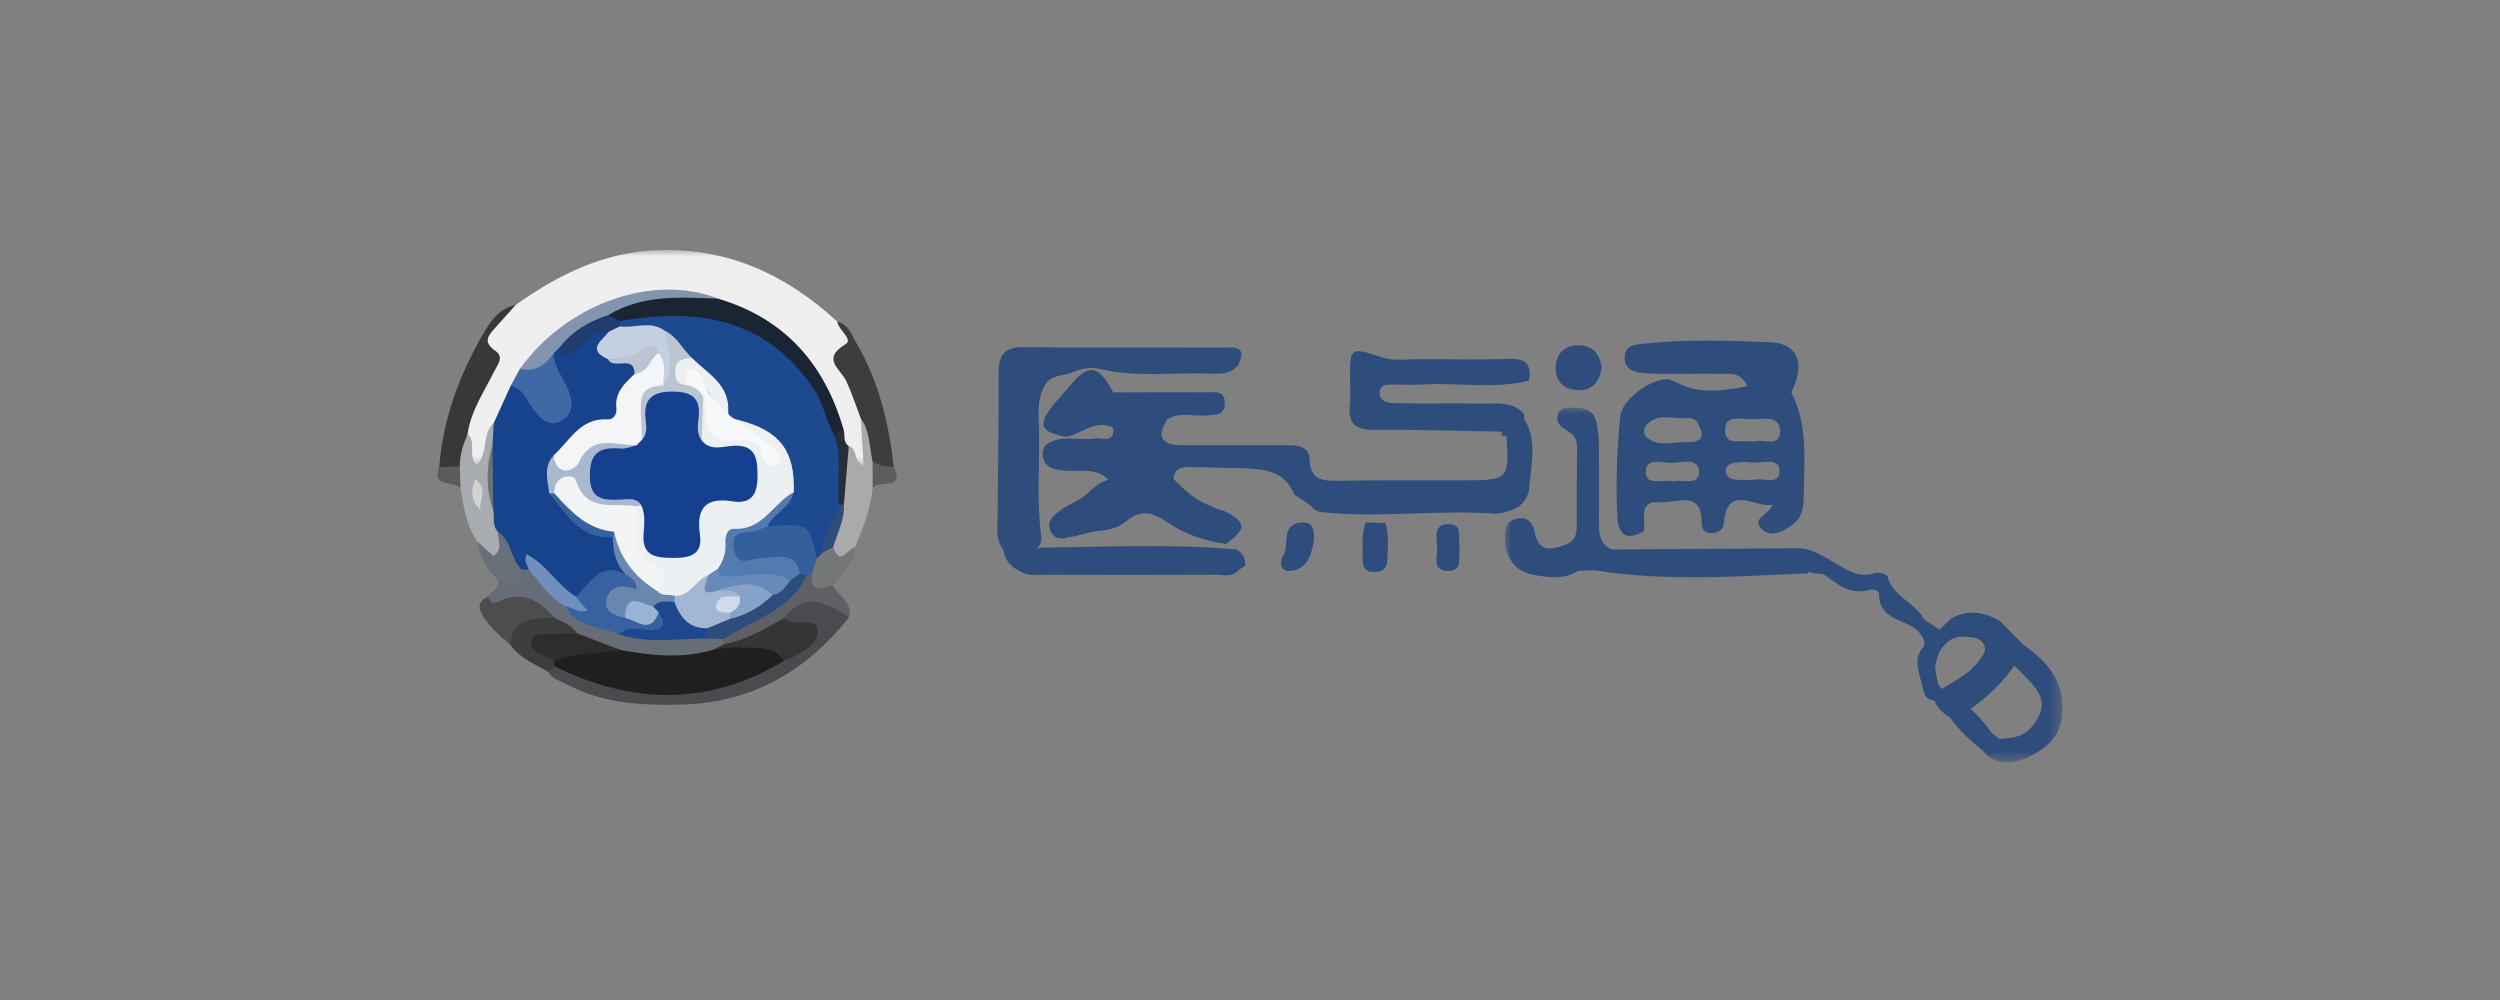 <?xml version="1.0" encoding="UTF-8"?>
<svg width="200px" height="80px" viewBox="0 0 200 80" version="1.1" xmlns="http://www.w3.org/2000/svg" xmlns:xlink="http://www.w3.org/1999/xlink">
    <rect x="0" y="0" width="200" height="80" fill="#808080" stroke="none"/>
    <title>医点通</title>
    <defs>
        <polygon id="path-1" points="0 0 44.619 0 44.619 28.389 0 28.389"></polygon>
        <polygon id="path-3" points="0 0 32.972 0 32.972 17.511 0 17.511"></polygon>
    </defs>
    <g id="医点通" stroke="none" stroke-width="1" fill="none" fill-rule="evenodd">
        <g id="矩形备份-80">
            <rect x="0" y="0" width="200" height="80"></rect>
        </g>
        <g id="编组" transform="translate(35, 20)">
            <path d="M87.33,19.181 C87.439,17.287 88.05,15.361 86.955,13.545 L86.92,13.107 C85.956,12.043 84.652,12.316 83.447,12.289 C81.113,12.236 78.777,12.32 76.443,12.244 C75.915,12.226 75.356,12.066 75.37,11.421 C75.386,10.706 76.005,10.776 76.506,10.769 C77.309,10.758 78.114,10.804 78.914,10.758 C81.717,10.599 84.547,11.134 87.33,10.452 C87.564,9.14 87.04,8.654 85.668,8.707 C83.336,8.797 80.999,8.74 78.663,8.729 C77.646,8.724 76.555,8.905 75.627,8.607 C72.976,7.757 73.002,7.678 73.002,10.494 C73.002,11.141 73.061,11.794 72.989,12.434 C72.817,13.977 73.531,14.41 75.022,14.394 C78.375,14.359 81.73,14.477 85.084,14.533 C85.163,14.639 85.18,14.754 85.137,14.878 L85.148,14.888 L85.333,14.861 L85.514,14.905 C85.758,18.313 85.656,18.422 82.214,18.427 C78.801,18.431 75.387,18.408 71.974,18.458 C70.745,18.476 69.827,18.353 69.779,16.821 C69.742,15.639 68.8,15.613 67.872,15.619 C65.114,15.634 62.356,15.613 59.598,15.619 C57.935,15.622 57.492,14.963 58.388,13.539 C59.386,12.909 60.494,13.347 61.546,13.233 C62.192,13.163 62.932,13.276 62.984,12.34 C63.047,11.176 62.142,11.39 61.465,11.385 C58.999,11.369 56.534,11.388 54.068,11.394 C52.831,9.124 52.057,9.04 50.476,10.999 C50.344,11.162 50.199,11.315 50.06,11.472 C49.759,11.861 49.398,12.204 49.105,12.596 C48.023,14.043 48.289,14.567 50.281,14.951 C51.548,14.741 52.605,13.476 54.065,14.231 C54.168,15.496 53.167,14.989 52.591,15.077 C51.29,15.274 49.89,14.72 48.676,15.575 C48.538,15.745 48.448,15.939 48.411,16.153 C48.405,17.45 49.322,17.595 50.326,17.66 C51.323,17.724 52.367,17.478 53.295,18.057 C53.424,18.173 53.556,18.283 53.698,18.379 C53.084,18.509 52.627,18.903 52.176,19.304 C51.546,19.995 50.629,20.255 49.888,20.78 C49.162,21.295 48.536,21.861 49.246,22.823 C49.269,22.832 49.292,22.837 49.315,22.845 C49.482,23.098 49.839,23.011 50.098,23.098 C50.186,23.055 50.278,23.02 50.368,22.984 C51.287,22.929 52.17,22.498 53.09,22.453 C53.839,22.392 54.557,22.152 55.108,21.694 C56.283,20.716 57.246,20.983 58.413,21.797 C59.775,22.747 61.381,23.269 63.048,23.522 C64.725,22.341 64.728,21.827 63.089,20.955 C62.713,20.755 62.261,20.763 61.924,20.486 C60.677,20.079 59.763,19.221 58.885,18.313 C58.978,17.293 59.729,17.352 60.465,17.371 C61.828,17.406 63.192,17.414 64.554,17.466 C66.21,17.529 67.819,17.71 68.525,19.548 C68.976,19.85 69.427,20.153 69.878,20.455 C70.038,20.684 70.25,20.847 70.515,20.943 C75.238,21.509 79.976,20.732 84.702,21.104 C85.928,20.927 87.033,20.59 87.33,19.181" id="Fill-1" fill="#2F4D7C"></path>
            <path d="M63.889,23.946 C58.705,23.506 53.517,23.753 48.33,23.808 C48.218,23.834 48.107,23.858 47.995,23.883 C47.978,23.883 47.96,23.883 47.942,23.883 C47.945,23.887 47.948,23.89 47.95,23.894 C47.947,23.894 47.943,23.895 47.94,23.896 C47.938,23.894 47.936,23.893 47.933,23.891 C48.083,23.762 48.199,23.607 48.262,23.418 C48.319,23.19 48.328,22.957 48.283,22.724 C47.923,19.934 48.182,17.131 48.124,14.335 C48.1,13.126 47.924,11.879 48.63,10.756 C49.097,9.989 49.966,10.091 50.669,9.837 C51.409,9.511 52.206,9.325 52.991,9.515 C55.923,10.227 58.898,9.772 61.85,9.887 C62.644,9.918 63.461,9.925 64.042,9.224 C64.915,7.505 63.494,7.818 62.666,7.813 C57.412,7.779 52.157,7.836 46.904,7.775 C45.348,7.756 44.881,8.377 44.89,9.823 C44.916,13.703 44.825,17.584 44.809,21.465 C44.806,22.311 44.655,23.205 45.258,23.955 C45.358,24.774 45.837,25.318 46.556,25.687 C47.216,26.12 47.965,25.977 48.681,25.979 C53.194,25.993 57.707,25.998 62.22,25.975 C62.839,25.972 63.543,26.23 64.06,25.631 C64.249,25.504 64.438,25.378 64.627,25.252 C64.666,24.661 64.42,24.225 63.889,23.946" id="Fill-3" fill="#2F4D7C"></path>
            <g transform="translate(85.381, 12.611)">
                <mask id="mask-2" fill="white">
                    <use xlink:href="#path-1"></use>
                </mask>
                <g id="Clip-6"></g>
                <path d="M42.754,24.602 C42.227,25.739 41.383,26.43 40.054,26.458 C39.505,26.47 39.804,26.708 38.998,26.073 C38.378,25.206 37.989,24.785 37.273,24.088 C38.645,23.145 39.801,21.991 40.768,20.65 C41.137,21.002 41.505,21.353 41.851,21.724 C42.601,22.529 43.317,23.386 42.754,24.602 M34.977,22.502 C34.681,22.285 34.622,22.122 34.442,20.862 C34.426,20.751 34.431,20.632 34.458,20.523 C34.714,19.491 34.856,19.302 35.505,18.674 C36.229,18.21 36.663,18.311 37.107,18.345 C37.596,18.382 38.12,18.471 38.358,19.013 C38.576,19.509 38.166,19.945 37.868,20.343 C37.12,21.346 35.985,21.842 34.977,22.502 M41.498,18.977 L41.498,18.977 C40.868,18.338 40.238,17.699 39.607,17.061 C38.341,16.346 37.051,16.097 35.71,16.872 C35.403,17.171 35.095,17.471 34.788,17.77 C34.37,17.491 33.952,17.212 33.534,16.933 C32.831,15.572 31.014,15.124 30.613,13.481 C30.572,13.316 29.911,13.125 29.636,13.221 C28.348,13.669 27.455,13.024 26.414,12.43 C25.502,11.91 24.575,11.239 23.408,11.248 C18.447,11.287 13.486,11.316 8.525,11.349 C7.568,10.891 7.535,10.034 7.537,9.154 C7.541,7.083 7.554,5.012 7.525,2.942 C7.516,2.307 7.461,1.652 7.29,1.044 C7.065,0.24 6.381,-0.012 5.589,0.006 C5.1,0.017 4.506,-0.119 4.281,0.487 C3.979,1.305 4.647,1.619 5.19,1.968 C5.848,2.391 5.791,3.038 5.784,3.688 C5.763,5.472 5.75,7.257 5.757,9.042 C5.76,9.765 5.835,10.493 5.024,10.892 C3.87,11.346 2.741,11.723 2.392,9.966 C2.25,9.248 1.891,8.747 1.081,8.856 C0.163,8.98 -0.019,9.664 0.001,10.441 C0.041,11.985 0.788,13.101 2.325,13.38 C3.504,13.595 4.78,13.761 5.916,13.046 C6.35,13.035 6.784,13.023 7.217,13.011 C12.875,13.936 18.553,13.491 24.229,13.259 C24.291,13.21 24.347,13.162 24.399,13.115 C24.775,13.414 25.334,13.123 25.697,13.463 C26.696,14.194 27.67,14.972 29.061,14.603 C29.42,14.508 29.938,14.534 29.946,14.96 C29.98,16.997 31.994,16.904 33.037,17.844 L33.037,17.844 C33.288,18.228 33.712,18.549 33.518,19.099 C33.294,19.36 33.213,19.449 33.046,19.974 C32.901,20.594 33.264,21.748 33.48,22.559 C33.561,23.067 33.832,23.386 34.374,23.437 C34.596,24.054 35.077,24.44 35.61,24.78 C36.343,25.83 37.295,26.669 38.279,27.478 C39.307,28.737 40.751,28.478 41.846,27.968 C43.157,27.359 44.38,26.455 44.579,24.679 C44.877,22.011 43.485,20.372 41.498,18.977" id="Fill-5" fill="#2F4D7C" mask="url(#mask-2)"></path>
            </g>
            <path d="M91.342,11.219 C92.42,11.215 93.012,10.474 93.132,9.393 C93.001,8.329 92.407,7.64 91.312,7.621 C90.223,7.602 89.506,8.242 89.45,9.328 C89.385,10.56 90.192,11.223 91.342,11.219" id="Fill-7" fill="#2F4D7C"></path>
            <path d="M69.089,21.795 C67.383,21.957 68.217,23.643 67.621,24.518 C67.344,24.926 67.412,25.807 68.313,25.673 C69.634,25.477 69.875,24.348 70.069,23.5 C70.223,22.475 70.086,21.701 69.089,21.795" id="Fill-9" fill="#2F4D7C"></path>
            <path d="M74.252,21.8 C73.913,22.767 74.012,23.767 74.014,24.761 C74.015,25.33 74.198,25.737 74.852,25.767 C75.536,25.797 75.972,25.513 75.987,24.802 C76.009,23.811 76.155,22.81 75.823,21.837 C75.299,21.825 74.776,21.812 74.252,21.8" id="Fill-11" fill="#2F4D7C"></path>
            <path d="M80.777,21.927 C79.625,21.979 79.964,23.117 79.979,23.834 C79.993,24.526 79.544,25.641 80.815,25.673 C82.1,25.706 81.619,24.585 81.788,23.771 C81.522,23.172 82.215,21.862 80.777,21.927" id="Fill-13" fill="#2F4D7C"></path>
            <path d="M96.65,14.083 C97.522,12.972 98.78,13.538 99.883,13.442 C100.318,13.405 100.757,13.51 100.903,14.031 L100.907,14.038 C101.548,15.209 100.705,15.413 99.883,15.374 C98.785,15.32 97.553,15.86 96.626,14.868 C96.492,14.725 96.513,14.258 96.65,14.083 M98.827,18.521 C98.054,18.288 96.688,18.948 96.665,17.766 C96.642,16.552 98.004,17.047 98.766,17.034 C99.545,17.022 100.903,16.58 100.925,17.726 C100.947,18.934 99.567,18.289 98.827,18.521 M105.127,13.541 C106.004,13.521 107.389,13.221 107.408,14.456 C107.43,15.892 105.955,15.035 105.224,15.351 C104.382,15.106 102.96,15.81 103.013,14.338 C103.056,13.127 104.343,13.559 105.127,13.541 M105.267,18.389 C104.73,18.389 104.372,18.4 104.015,18.386 C103.559,18.368 103.102,18.228 103.067,17.729 C103.03,17.221 103.458,17.03 103.922,16.998 C104.279,16.974 104.648,16.928 104.993,16.988 C105.837,17.138 107.327,16.5 107.364,17.643 C107.406,18.912 105.889,18.162 105.267,18.389 M96.51,22.487 C96.688,21.561 95.967,20.019 97.824,20.178 C99.071,20.285 101.176,19.113 101.129,21.851 C101.121,22.331 101.397,22.685 101.938,22.648 C102.393,22.616 102.857,22.417 102.897,21.93 C103.167,18.585 105.393,20.669 106.8,20.379 C106.571,21.178 105.09,21.426 105.909,22.295 C106.641,23.071 107.686,22.529 108.457,21.935 C109.221,21.346 109.295,20.467 109.301,19.588 C109.319,16.813 109.661,14 108.303,11.388 C109.46,9.125 108.846,7.451 106.586,7.374 C103.248,7.259 99.894,7.11 96.556,7.493 C95.829,7.577 94.997,7.574 94.97,8.573 C94.94,9.687 95.922,9.807 96.66,9.857 C98.619,9.99 100.589,9.856 102.554,9.911 C103.302,9.932 104.191,9.679 104.806,10.885 C102.792,11.289 100.947,11.555 99.11,10.593 C98.889,10.477 98.654,10.387 98.41,10.331 C97.001,10.318 94.743,11.984 94.616,13.313 C94.36,16.009 94.241,18.721 94.397,21.429 C94.48,22.869 95.22,23.269 96.51,22.487" id="Fill-15" fill="#2F4D7C"></path>
            <g transform="translate(1.811, 0)">
                <mask id="mask-4" fill="white">
                    <use xlink:href="#path-3"></use>
                </mask>
                <g id="Clip-18"></g>
                <path d="M4.456,4.384 C7.855,1.976 11.474,0.171 15.788,0.014 C21.466,-0.194 26.123,2 30.171,5.728 C31.054,6.452 31.704,7.214 31.093,8.47 C30.772,9.132 31.328,9.692 31.616,10.255 C32.175,11.346 32.735,12.431 32.719,13.701 C32.716,14.332 32.702,14.961 32.841,15.582 C32.996,16.279 33.172,17.087 32.351,17.414 C31.286,17.838 31.143,16.765 30.711,16.198 C30.335,15.76 30.148,15.245 30.074,14.685 C28.548,9.728 25.588,6.095 20.396,4.528 C16.595,2.343 7.537,5.417 5.522,9.695 C5.255,10.248 4.804,10.692 4.568,11.265 C4.103,12.326 3.682,13.404 3.194,14.457 C2.905,15.035 2.585,15.594 2.458,16.239 C2.329,16.891 2.135,17.573 1.275,17.496 C0.572,17.432 0.393,16.83 0.322,16.237 C0.27,15.808 0.118,15.405 0.03,14.986 C-0.125,13.72 0.351,12.593 0.899,11.502 C1.542,10.218 2.093,8.978 2.023,7.45 C1.953,5.906 3.413,5.238 4.456,4.384" id="Fill-17" fill="#EFEFEF" mask="url(#mask-4)"></path>
            </g>
            <path d="M32.926,29.383 C29.521,33.65 25.223,36.213 19.576,36.364 C16.336,36.449 13.186,36.288 10.256,34.706 C9.746,34.431 9.164,34.317 8.873,33.753 C8.788,33.318 9.057,33.133 9.411,33.007 C10,32.946 10.588,33.043 11.116,33.26 C16.57,35.508 21.88,35.092 27.081,32.48 C27.81,32.054 28.594,31.692 29.094,30.925 C28.804,30.129 27.457,30.187 27.558,29.092 C29.284,26.812 31.219,26.919 32.926,29.383" id="Fill-19" fill="#494B4F"></path>
            <path d="M4.076,27.699 C4.358,27.287 4.949,27.057 4.85,26.421 C5.403,25.928 6.152,25.76 6.735,25.309 C6.927,25.246 7.122,25.225 7.324,25.238 C8.797,25.846 9.397,27.423 10.722,28.196 C11.814,29.654 13.688,29.528 15.119,30.299 C17.206,30.809 19.331,30.2 21.422,30.522 C21.922,30.527 22.413,30.56 22.82,30.899 C23.012,31.085 23.089,31.309 23.054,31.572 C22.842,32.055 22.452,32.358 22,32.603 C19.616,33.582 17.213,33.363 14.803,32.701 C13.587,32.124 12.243,31.864 11.035,31.262 C10.374,30.737 9.642,30.311 8.945,29.834 C7.962,28.864 6.854,28.402 5.401,28.664 C4.302,28.861 4.282,28.748 4.076,27.699" id="Fill-21" fill="#676D76"></path>
            <path d="M6.266,4.384 C5.742,4.968 5.214,5.548 4.695,6.137 C4.162,6.74 3.532,7.309 4.597,8.041 C5.367,8.571 4.82,9.139 4.535,9.714 C3.729,11.339 2.674,12.865 2.408,14.715 C2.5,15.701 2.436,16.66 1.9,17.538 C1.272,17.887 0.676,17.911 0.138,17.366 C0.431,13.613 1.677,10.172 3.544,6.906 C4.204,5.753 4.86,4.706 6.266,4.384" id="Fill-23" fill="#383839"></path>
            <path d="M33.858,13.464 C33.482,12.478 33.154,11.469 32.715,10.511 C32.261,9.522 30.657,8.721 32.647,7.531 C33.289,7.147 32.065,6.409 31.981,5.729 C32.866,5.955 33.079,6.687 33.489,7.39 C35.299,10.49 36.115,13.847 36.496,17.348 C35.773,17.925 35.178,17.749 34.671,17.05 C34.265,15.885 34.233,14.637 33.858,13.464" id="Fill-25" fill="#3D3D3E"></path>
            <path d="M33.858,13.464 C34.604,14.493 34.546,15.735 34.8,16.894 C35.268,17.624 35.241,18.357 34.814,19.093 C34.616,20.74 34.059,22.282 33.389,23.79 C32.695,24.841 31.995,25.752 31.16,23.895 C31.082,22.583 31.853,21.431 31.889,20.139 C31.962,18.596 32.038,17.055 32.9,15.687 C33.63,15.86 33.208,16.844 34.088,17.251 C34.003,15.853 33.931,14.659 33.858,13.464" id="Fill-27" fill="#AAAAAA"></path>
            <path d="M1.782,17.299 C1.78,16.388 2.063,15.544 2.407,14.714 C3.153,15.364 2.382,16.399 3.129,17.186 C4.107,16.263 3.513,14.709 4.496,13.854 C5.059,14.279 5.126,14.879 5.104,15.511 C4.702,17.209 4.483,18.908 5.119,20.605 C5.278,21.29 5.46,21.97 5.545,22.671 C5.528,22.958 5.572,22.591 5.558,22.878 C5.522,23.629 5.653,24.567 4.717,24.79 C3.677,25.039 3.718,23.861 3.225,23.367 C2.283,22.09 2.109,20.572 1.842,19.083 C1.501,18.499 1.33,17.909 1.782,17.299" id="Fill-29" fill="#A8ABB0"></path>
            <path d="M4.076,27.699 C4.15,28.116 4.378,28.387 4.807,28.162 C6.738,27.147 8.11,28.041 9.359,29.406 C8.191,30.148 7.031,30.903 5.823,31.584 C5.05,30.933 4.306,30.278 3.726,29.42 C3.199,28.639 3.204,28.126 4.076,27.699" id="Fill-31" fill="#4D4D4E"></path>
            <path d="M22.9,31.552 C22.899,31.409 22.899,31.265 22.902,31.122 C23.006,29.893 24.182,29.732 24.956,29.274 C26.558,28.326 28.073,27.312 29.277,25.889 C29.462,25.802 29.659,25.775 29.863,25.794 C30.491,26.057 31.057,26.427 31.604,26.826 C32.06,27.671 33.234,28.156 32.926,29.384 C31.187,28.287 29.447,27.22 27.74,29.434 C26.509,31.427 25.286,31.962 22.9,31.552" id="Fill-33" fill="#5E6064"></path>
            <path d="M5.824,31.584 C6.008,29.293 7.797,29.529 9.359,29.406 C9.992,29.781 10.749,29.984 11.159,30.667 C10.913,31.185 10.412,31.322 9.92,31.359 C8.555,31.462 9.166,32.138 9.477,32.738 C9.525,32.944 9.478,33.129 9.352,33.297 C9.193,33.449 9.033,33.601 8.873,33.753 C7.781,33.134 6.587,32.653 5.824,31.584" id="Fill-35" fill="#3C3D3E"></path>
            <path d="M3.225,23.367 C3.639,23.731 4.054,24.095 4.484,24.473 C5.293,23.927 4.792,23.19 4.835,22.55 C6.813,22.725 6.678,24.178 6.697,25.537 C6.982,27.658 5.679,26.557 4.85,26.42 C3.95,25.588 3.371,24.589 3.225,23.367" id="Fill-37" fill="#697079"></path>
            <path d="M31.604,26.826 C30.711,27.156 29.863,27.402 29.939,25.948 C29.475,25.505 29.602,25.021 29.832,24.527 C29.99,24.251 30.205,24.027 30.474,23.853 C30.855,23.647 31.245,23.548 31.659,23.769 C32.215,25.395 32.811,23.853 33.389,23.79 C33.374,25.133 32.373,25.913 31.604,26.826" id="Fill-39" fill="#757676"></path>
            <path d="M34.814,19.093 C34.809,18.36 34.805,17.627 34.8,16.894 C35.319,17.215 35.882,17.373 36.496,17.347 C37.479,19.372 35.138,18.29 34.814,19.093" id="Fill-41" fill="#5C5C5D"></path>
            <path d="M1.782,17.299 C1.802,17.893 1.822,18.488 1.842,19.083 C1.387,18.4 -0.524,19.122 0.138,17.366 C0.686,17.344 1.234,17.321 1.782,17.299" id="Fill-43" fill="#5B5B5B"></path>
            <path d="M6.697,25.537 C5.841,24.684 5.938,23.255 4.835,22.55 C4.358,22.05 4.572,21.405 4.461,20.827 C4.143,19.081 4.251,17.331 4.402,15.58 C4.433,15.005 4.465,14.43 4.496,13.854 C4.949,12.857 5.401,11.859 5.854,10.862 C7.258,10.181 7.502,11.6 8.224,12.144 C8.561,12.398 8.833,12.894 9.317,12.673 C9.91,12.402 9.756,11.837 9.607,11.354 C9.295,10.345 8.532,9.438 8.913,8.276 C9.041,7.989 9.244,7.774 9.543,7.656 C10.298,7.708 10.889,7.421 11.423,6.891 C12.05,6.269 12.77,5.82 13.697,6.379 C14.158,6.897 13.717,7.753 14.407,8.179 C15.079,8.684 16.29,8.653 16.208,9.911 C15.231,11.89 14.514,14.037 12.033,14.842 C11.145,15.13 10.657,16.1 9.985,16.753 C9.41,17.51 9.466,18.336 9.725,19.18 C10.617,21.233 12.466,22.109 14.399,22.886 C14.828,23.83 15.128,24.808 15.191,25.847 C13.695,26.297 12.532,27.356 11.152,28.025 C9.976,27.921 9.335,27.056 8.623,26.293 C8.264,25.909 8.057,25.257 7.305,25.58 C7.102,25.566 6.9,25.551 6.697,25.537" id="Fill-45" fill="#17428C"></path>
            <path d="M22.453,3.893 C27.811,5.487 30.966,9.135 32.474,14.32 C32.27,14.81 31.941,15.028 31.405,14.795 C30.738,14.396 30.501,13.704 30.186,13.061 C27.591,7.758 22.027,5.011 16.081,6.117 C15.5,6.225 14.94,6.313 14.358,6.174 C13.872,5.964 13.483,5.695 13.641,5.078 C15.424,3.357 17.722,3.604 19.909,3.564 C20.744,3.548 21.623,3.648 22.453,3.893" id="Fill-47" fill="#1A2432"></path>
            <path d="M22.453,3.893 C19.438,3.78 16.405,3.544 13.665,5.21 C12.459,6.218 11.334,7.343 9.755,7.805 C9.603,7.955 9.451,8.105 9.299,8.255 C8.83,9.581 8.317,10.812 6.595,9.501 C10.357,4.283 17.253,1.844 22.453,3.893" id="Fill-49" fill="#8294AE"></path>
            <path d="M6.595,9.501 C7.841,9.81 8.636,9.172 9.299,8.254 C9.287,9.318 9.971,10.1 10.383,11.002 C10.8,11.916 11.022,13.059 9.908,13.665 C8.858,14.237 8.189,13.445 7.603,12.648 C7.108,11.977 6.838,11.074 5.854,10.862 C6.101,10.408 6.348,9.954 6.595,9.501" id="Fill-51" fill="#3F68A4"></path>
            <path d="M31.718,14.748 C31.97,14.605 32.222,14.463 32.475,14.32 C32.641,14.768 32.4,15.339 32.9,15.687 C32.769,17.261 32.639,18.835 32.509,20.409 C32.237,20.494 32.011,20.427 31.829,20.211 C31.075,18.405 30.907,16.586 31.718,14.748" id="Fill-53" fill="#272E39"></path>
            <path d="M9.352,33.297 C9.34,33.16 9.328,33.023 9.318,32.886 C9.385,31.799 10.296,31.663 11.023,31.701 C12.222,31.762 13.459,31.546 14.627,31.995 C17.086,32.446 19.546,32.705 22.005,31.995 C23.359,31.558 24.746,31.245 26.174,31.338 C27.072,31.397 28.201,31.389 27.719,32.869 C21.68,36.497 15.551,36.365 9.352,33.297" id="Fill-55" fill="#1F1F1F"></path>
            <path d="M27.719,32.869 C26.752,31.485 25.242,31.901 23.91,31.798 C23.284,31.749 22.641,31.922 22.005,31.995 C22.303,31.847 22.602,31.7 22.9,31.552 C24.677,31.208 26.202,30.307 27.741,29.434 C28.518,30.218 30.42,29.307 30.43,30.447 C30.441,31.644 28.95,32.382 27.719,32.869" id="Fill-57" fill="#353535"></path>
            <path d="M11.059,27.721 C12.212,26.715 12.961,24.808 15.084,25.975 C15.919,25.764 16.349,26.217 16.382,26.932 C16.413,27.597 15.766,27.518 15.291,27.652 C14.412,27.9 14.425,27.945 15.241,28.791 C16.158,29.265 17.124,28.884 18.066,28.95 C18.775,30.229 18.354,30.813 16.915,30.75 C16.119,30.715 15.324,30.723 14.529,30.738 C13.026,30.121 11.141,30.221 10.218,28.513 C10.849,27.847 11.378,28.965 11.924,28.665 C11.337,28.664 10.936,28.458 11.059,27.721" id="Fill-59" fill="#38619F"></path>
            <path d="M14.627,31.995 C12.863,32.323 11.025,32.225 9.318,32.885 C9.061,32.755 8.798,32.635 8.549,32.492 C8.055,32.208 7.356,31.94 7.512,31.29 C7.674,30.612 8.431,30.755 8.992,30.731 C9.714,30.698 10.436,30.688 11.159,30.667 C12.315,31.11 13.471,31.553 14.627,31.995" id="Fill-61" fill="#2D2D2D"></path>
            <path d="M14.529,30.739 C15.256,30.055 16.114,30.371 16.952,30.397 C18.103,30.432 18.336,29.908 17.693,28.984 C17.326,28.897 17.096,28.7 17.11,28.298 C17.517,27.565 18.161,27.551 18.87,27.734 C19.966,28.407 20.828,29.347 21.754,30.216 C21.873,30.541 21.855,30.84 21.581,31.089 C19.226,31.065 16.845,31.537 14.529,30.739" id="Fill-63" fill="#1E4790"></path>
            <path d="M21.581,31.089 C21.592,30.811 21.603,30.534 21.613,30.256 C21.523,29.197 22.553,29.368 23.062,28.967 C24.266,28.583 25.291,27.864 26.358,27.225 C26.925,26.878 27.439,26.465 27.933,26.022 C28.271,25.792 28.635,25.646 29.056,25.681 C29.259,25.727 29.423,25.833 29.555,25.99 C28.254,28.855 25.252,29.578 22.902,31.123 C22.461,31.111 22.021,31.1 21.581,31.089" id="Fill-65" fill="#2F4D7C"></path>
            <path d="M11.059,27.721 C11.358,28.081 11.658,28.442 11.973,28.822 C11.293,29.155 10.809,28.531 10.218,28.513 C8.967,27.803 8.204,26.623 7.303,25.579 C7.197,25.205 6.867,24.867 7.128,24.343 C8.742,25.158 9.575,26.819 11.059,27.721" id="Fill-67" fill="#6F90BF"></path>
            <path d="M32.11,20.36 C32.245,20.357 32.378,20.373 32.509,20.408 C32.572,21.614 31.98,22.659 31.659,23.769 C31.366,23.925 31.073,24.081 30.78,24.237 C29.908,22.507 30.565,21.286 32.11,20.36" id="Fill-69" fill="#2F4D7C"></path>
            <path d="M3.408,20.733 C2.632,20.056 2.664,19.298 3.006,18.337 C4.08,19.094 3.366,19.987 3.408,20.733" id="Fill-71" fill="#D4D3D1"></path>
            <path d="M4.402,15.58 C4.422,17.329 4.442,19.078 4.461,20.827 C3.854,19.085 3.883,17.335 4.402,15.58" id="Fill-73" fill="#697079"></path>
            <path d="M29.555,25.99 C29.363,25.96 29.17,25.929 28.977,25.899 C27.905,25.054 26.629,25.237 25.443,25.375 C24.151,25.525 23.32,25.316 23.137,23.897 C22.953,22.468 23.801,22.016 25.017,21.851 C25.445,21.792 25.846,21.609 26.267,21.511 C26.478,21.482 26.691,21.474 26.902,21.449 C29.929,21.093 30.589,21.713 30.333,24.676 C30.202,25.1 30.07,25.524 29.939,25.948 C29.812,25.966 29.684,25.98 29.555,25.99" id="Fill-75" fill="#345F9D"></path>
            <path d="M30.333,24.676 C29.726,21.867 29.726,21.867 26.4,22.089 C25.913,20.671 27.783,20.27 27.74,19.046 C28.418,16.843 26.95,15.54 25.419,14.656 C24.008,13.841 22.76,13.237 22.229,11.509 C21.937,10.56 20.83,9.895 20.003,9.188 C19.173,8.496 18.528,7.611 17.629,6.99 C16.664,6.554 15.447,7.153 14.591,6.271 C14.435,6.075 14.437,5.88 14.597,5.687 C21.861,4.374 26.83,6.173 30.16,11.213 C30.896,12.326 31.057,13.632 31.718,14.747 C32.392,16.582 31.958,18.491 32.11,20.361 C31.74,21.677 30.748,22.787 30.78,24.237 C30.63,24.384 30.482,24.53 30.333,24.676" id="Fill-77" fill="#1C498F"></path>
            <path d="M9.285,16.434 C10.585,15.27 11.399,13.421 13.61,13.546 C14.141,13.576 14.359,13.087 14.309,12.636 C14.172,11.389 14.973,10.665 15.765,9.921 C16.54,9.358 16.436,7.717 18.016,8.138 C18.957,8.89 18.785,9.825 18.471,10.786 C16.898,11.934 17.077,13.728 16.754,15.341 C16.57,15.662 16.308,15.9 15.974,16.064 C14.28,16.275 12.657,16.4 11.216,17.674 C10.134,18.631 9.271,17.966 9.285,16.434" id="Fill-79" fill="#F4F5F7"></path>
            <path d="M18.047,10.843 C18.063,9.954 18.386,9.02 17.65,8.242 C16.301,8.297 15.088,9.431 13.644,8.737 C11.878,7.958 13.176,7.256 13.7,6.535 C13.877,6.154 14.089,5.844 14.585,6.115 C15.764,6.267 17.015,5.634 18.134,6.43 C18.867,7.2 19.091,8.18 19.116,9.166 C19.134,9.874 19.288,10.839 18.047,10.843" id="Fill-81" fill="#C4D0E1"></path>
            <path d="M9.285,16.434 C9.516,18.244 11.008,17.641 11.309,16.997 C12.406,14.657 14.27,15.65 15.921,15.626 C15.889,16.766 14.869,16.626 14.192,16.864 C13.526,17.098 13.264,17.495 13.317,18.147 C13.366,18.747 13.767,18.964 14.315,19.099 C15.117,19.296 16.125,19.163 16.451,20.241 C16.378,20.438 16.257,20.6 16.087,20.725 C14.111,21.354 12.245,21.429 10.806,19.614 C10.354,19.043 9.938,19.336 9.499,19.596 C9.287,19.652 9.099,19.613 8.936,19.467 C8.819,18.43 8.445,17.364 9.285,16.434" id="Fill-83" fill="#A8B8CF"></path>
            <path d="M18.948,28.158 C18.352,28.133 17.726,27.973 17.265,28.535 C16.681,29.243 15.553,28.619 15.011,29.428 C14.102,29.257 13.21,28.88 13.557,27.823 C13.906,26.76 14.931,26.775 15.915,27.149 C15.948,26.445 15.489,26.229 15.084,25.975 C14.235,25.148 14.037,24.1 14.035,22.985 C13.953,22.784 13.994,22.605 14.141,22.448 C14.558,22.384 14.931,22.594 14.979,22.935 C15.233,24.749 16.77,25.562 17.899,26.693 C18.283,27 18.778,27.172 19.055,27.61 C19.113,27.811 19.081,27.994 18.948,28.158" id="Fill-85" fill="#6987AF"></path>
            <path d="M14.585,6.115 C14.29,6.255 13.995,6.395 13.7,6.535 C12.545,6.415 11.951,7.266 11.214,7.898 C10.739,8.304 10.148,9.189 9.755,7.805 C10.769,6.516 12.098,5.689 13.665,5.21 C13.975,5.369 14.286,5.528 14.597,5.686 C14.593,5.829 14.589,5.972 14.585,6.115" id="Fill-87" fill="#213D6D"></path>
            <path d="M14.133,22.539 C14.101,22.688 14.069,22.837 14.036,22.986 C11.381,23.154 10.302,21.108 8.936,19.466 C9.073,19.48 9.21,19.48 9.347,19.469 C11.287,19.971 12.83,21.073 14.133,22.539" id="Fill-89" fill="#38619F"></path>
            <path d="M13.644,8.736 C14.651,8.717 15.615,8.563 16.442,7.925 C16.97,7.519 17.464,7.34 17.65,8.242 C16.981,8.758 16.841,9.85 15.765,9.921 C15.762,8.302 14.05,9.654 13.644,8.736" id="Fill-91" fill="#BBC5D1"></path>
            <path d="M15.011,29.428 C15.016,27.304 16.281,28.265 17.265,28.535 C17.408,28.685 17.55,28.834 17.693,28.984 C17.08,30.779 15.972,29.671 15.011,29.428" id="Fill-93" fill="#9AB2D3"></path>
            <path d="M18.948,28.158 C18.967,27.997 18.986,27.836 19.005,27.674 C19.515,26.601 20.256,25.841 21.559,25.845 C21.951,26.175 22.164,26.783 22.855,26.656 C23.475,26.687 24.061,26.776 24.342,27.428 C24.431,28.111 23.296,28.24 23.602,29.023 C23.587,29.207 23.514,29.367 23.394,29.506 C22.8,29.756 22.207,30.006 21.613,30.256 C20.108,30.317 19.42,29.372 18.948,28.158" id="Fill-95" fill="#A2B7D4"></path>
            <path d="M28.504,19.372 C28.232,20.6 26.919,21.046 26.4,22.088 C25.998,22.238 25.605,22.471 25.191,22.519 C24.293,22.621 23.467,22.566 23.717,23.948 C23.954,25.258 24.716,24.812 25.461,24.708 C26.03,24.629 26.604,24.572 27.178,24.546 C28.15,24.501 28.883,24.798 28.978,25.899 C28.722,26.081 28.467,26.264 28.212,26.446 C26.588,26.807 24.925,26.488 23.29,26.714 C22.616,26.807 22.227,26.411 22.053,25.793 C21.762,23.456 22.469,21.734 24.964,21.011 C26.219,20.647 26.794,18.82 28.504,19.372" id="Fill-97" fill="#547BAF"></path>
            <path d="M22.449,25.482 C22.592,26.307 23.123,26.133 23.757,26.099 C25.247,26.021 26.794,25.537 28.212,26.446 C27.837,26.954 27.488,27.492 26.788,27.614 C25.308,27.915 23.974,26.56 22.461,27.244 C20.739,27.783 21.535,26.678 21.641,26.024 C21.73,25.582 21.983,25.378 22.449,25.482" id="Fill-99" fill="#678ABA"></path>
            <path d="M22.461,27.244 C23.958,26.751 25.452,26.283 26.788,27.614 C25.831,28.548 24.72,29.214 23.394,29.506 C23.389,29.354 23.384,29.201 23.379,29.048 C23.284,28.385 23.828,28.112 24.202,27.734 C23.754,27.113 23.066,27.32 22.461,27.244" id="Fill-101" fill="#87A3C9"></path>
            <path d="M22.449,25.482 C22.179,25.663 21.91,25.843 21.641,26.024 C20.649,26.399 20.239,27.676 19.005,27.674 C18.549,27.504 17.983,27.736 17.6,27.301 C17.662,26.314 16.919,25.847 16.31,25.25 C14.93,23.896 14.822,22.303 15.893,20.502 C16.029,20.482 16.159,20.443 16.283,20.386 C17.096,20.858 17.069,21.708 17.224,22.463 C17.417,23.4 17.993,23.795 18.928,23.765 C19.841,23.734 20.231,23.174 20.279,22.373 C20.402,20.331 21.421,19.197 23.539,19.075 C24.352,19.028 24.665,18.53 24.634,17.763 C24.602,17 24.219,16.597 23.448,16.471 C22.389,16.299 21.215,16.316 20.653,15.12 C20.473,14.103 20.4,13.089 20.718,12.087 C21.434,11.199 21.949,11.684 21.964,12.448 C21.999,14.16 22.827,14.705 24.44,14.578 C25.032,14.532 25.517,14.955 25.936,15.369 C25.509,14.908 24.996,14.577 24.354,14.548 C22.906,14.483 22.127,13.889 21.992,12.342 C21.842,10.629 20.554,10.723 19.267,11.038 C18.318,9.029 18.525,8.578 20.362,8.64 C21.596,9.88 23.374,10.745 23.258,12.902 C23.232,13.405 23.729,13.509 24.179,13.626 C27.404,14.465 28.618,16.094 28.504,19.371 C26.846,20.24 26.052,22.441 23.708,22.301 C23.165,22.269 22.993,22.943 23.035,23.474 C23.094,24.223 22.855,24.873 22.449,25.482" id="Fill-103" fill="#EDF0F3"></path>
            <path d="M21.267,11.751 C21.222,12.912 21.178,14.072 21.133,15.233 C19.943,15.068 20.101,14.039 19.883,13.283 C19.708,12.675 19.47,12.231 18.747,12.231 C18.023,12.232 17.796,12.683 17.613,13.286 C17.39,14.027 17.581,15.078 16.355,15.189 C16.324,14.206 16.244,13.221 16.274,12.24 C16.309,11.147 17.092,10.86 18.048,10.843 C19,9.39 18.504,7.908 18.134,6.43 C19.15,6.9 19.596,7.927 20.362,8.64 C19.714,8.696 19.07,8.748 19.03,9.618 C19.001,10.228 19.099,10.735 19.857,10.805 C20.79,10.45 21.241,10.792 21.267,11.751" id="Fill-105" fill="#BBC5D1"></path>
            <path d="M16.355,15.189 C16.795,14.707 16.717,14.101 16.651,13.558 C16.439,11.828 17.274,11.296 18.908,11.329 C20.363,11.358 21.059,11.855 20.892,13.369 C20.824,13.982 20.708,14.656 21.133,15.233 C21.803,16.08 22.766,15.735 23.557,15.67 C25.369,15.521 25.596,16.567 25.603,17.921 C25.611,19.292 25.332,20.391 23.552,20.104 C21.368,19.752 20.698,20.769 20.993,22.753 C21.238,24.403 20.17,24.638 18.857,24.634 C17.511,24.63 16.345,24.525 16.483,22.709 C16.541,21.941 16.649,21.134 16.284,20.386 C15.889,19.786 15.258,19.943 14.712,19.964 C13.324,20.015 12.199,20.052 12.187,18.068 C12.176,16.156 13.033,15.74 14.685,15.886 C15.086,15.921 15.509,15.719 15.921,15.626 C16.066,15.481 16.211,15.335 16.355,15.189" id="Fill-107" fill="#15408F"></path>
            <path d="M15.893,20.502 C16.015,22.322 15.282,24.39 17.771,25.442 C18.399,25.707 18.188,26.712 17.6,27.301 C15.783,26.181 14.563,24.639 14.133,22.539 C11.98,22.36 10.662,20.917 9.347,19.469 C9.284,17.982 10.868,17.836 11.068,18.438 C11.96,21.123 14.161,20.158 15.893,20.502" id="Fill-109" fill="#F2F4F6"></path>
            <path d="M24.201,27.734 C24.275,28.383 23.909,28.765 23.379,29.047 C22.946,28.942 22.158,29.091 22.296,28.435 C22.508,27.427 23.479,27.764 24.201,27.734" id="Fill-111" fill="#D0DBEA"></path>
            <path d="M21.267,11.751 C20.971,11.185 20.489,10.886 19.857,10.806 C19.919,10.392 19.836,9.773 20.076,9.609 C20.499,9.318 20.962,9.844 21.07,10.158 C22.022,12.921 24.645,13.99 26.676,15.661 C27.047,15.966 27.532,16.282 27.465,16.864 C27.449,17.005 27.193,17.202 27.023,17.23 C26.223,17.362 26.08,16.784 25.922,16.201 C25.653,15.209 24.817,15.085 24.004,15.193 C22.032,15.456 21.332,14.617 21.57,12.757 C21.611,12.439 21.375,12.087 21.267,11.751" id="Fill-113" fill="#F7F8F9"></path>
        </g>
    </g>
</svg>